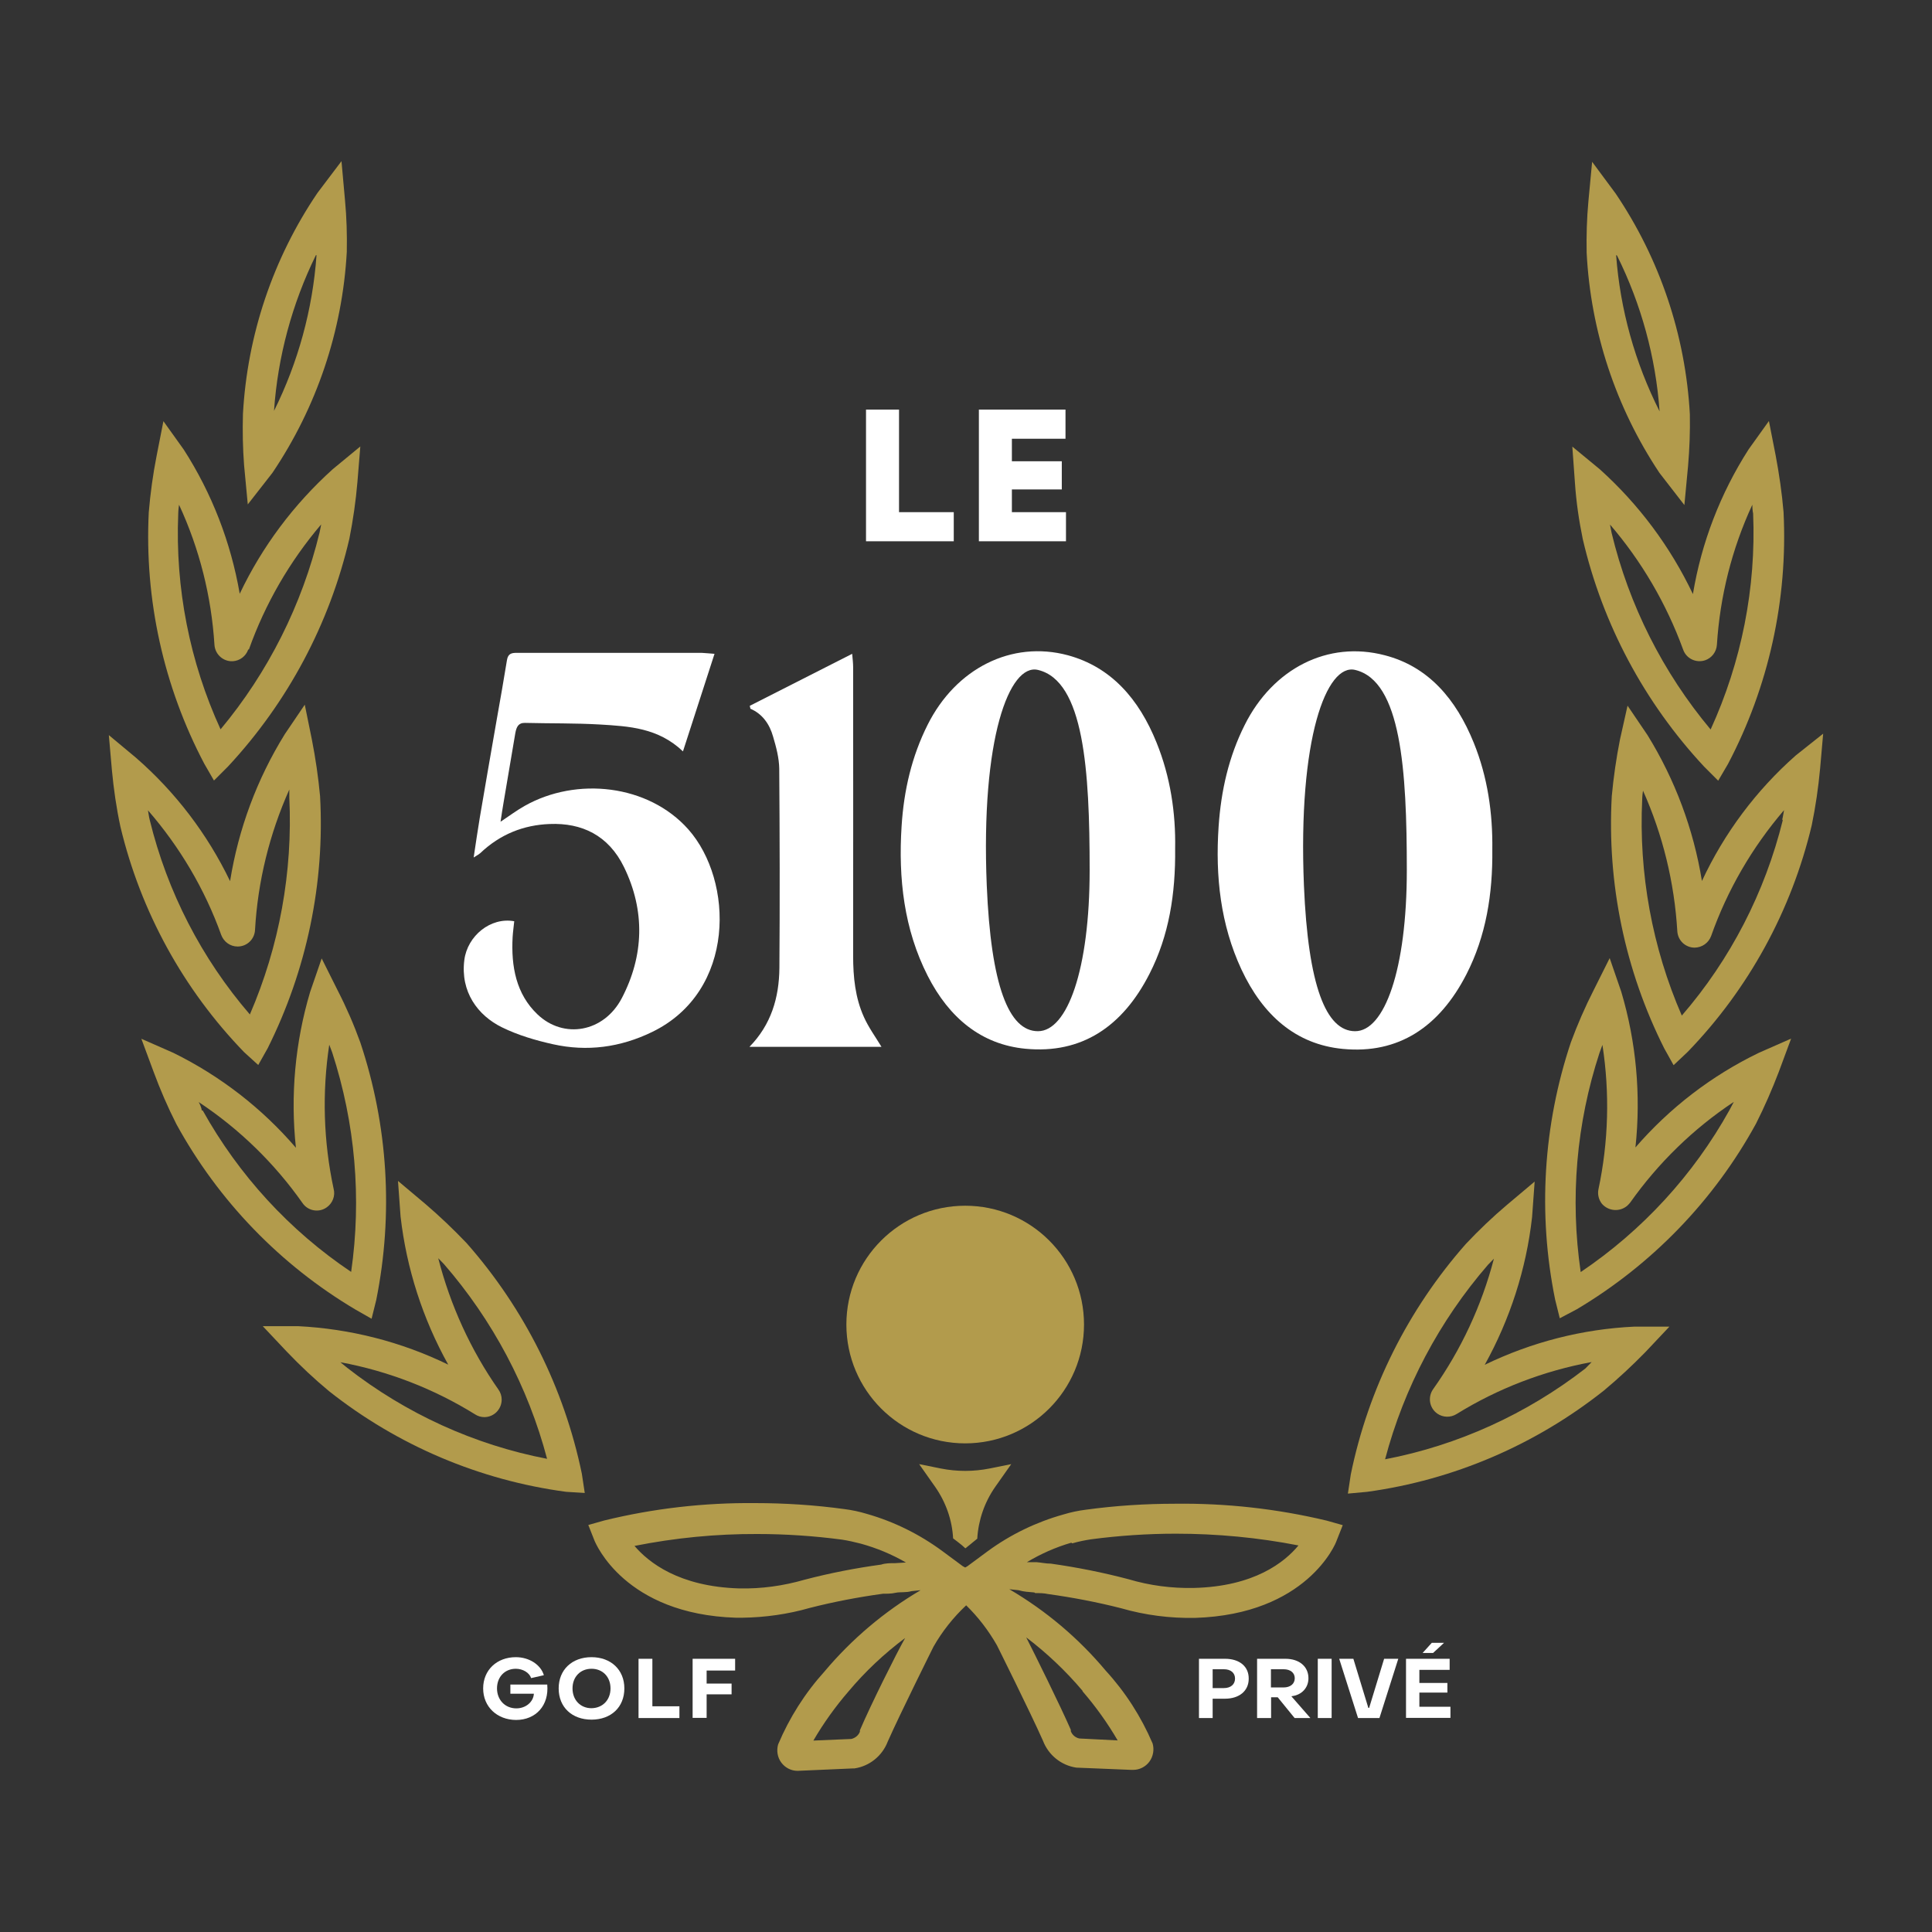 <?xml version="1.0" encoding="utf-8"?>
<!-- Generator: Adobe Illustrator 28.1.0, SVG Export Plug-In . SVG Version: 6.00 Build 0)  -->
<svg version="1.1" id="Calque_1" xmlns="http://www.w3.org/2000/svg" xmlns:xlink="http://www.w3.org/1999/xlink" x="0px" y="0px"
	 viewBox="0 0 1200 1200" style="enable-background:new 0 0 1200 1200;" xml:space="preserve">
<rect x="0" y="0" width="1200" height="1200" fill="#333333" stroke="none"/>
<style type="text/css">
	.st0{fill:#FFFFFF;}
	.st1{fill:#B29B4C;}
	.st2{fill:#084222;}
</style>
<g>
	<g>
		<g>
			<g>
				<path class="st0" d="M558.4,254.4v63.7h34v18.1h-54.5v-81.8H558.4z"/>
				<path class="st0" d="M661.8,272.5h-33.3v14h31V304h-31v14.1h33.6v18.1H608v-81.8h53.8V272.5z"/>
			</g>
		</g>
		<g>
			<path class="st1" d="M153.9,313.3l15.3-19.6c27.5-40.8,43.5-88.2,46.2-137.3c0.2-10.6-0.1-21.3-1.1-31.9l-2.2-24.4l-14.9,19.7
				c-27.6,40.7-43.6,88.2-46.3,137.3c-0.3,10.6-0.1,21.2,0.7,31.8L153.9,313.3z M196.2,158.5h0.4c-2.4,33.6-11.4,66.5-26.4,96.7
				C172.5,221.6,181.4,188.7,196.2,158.5z"/>
			<path class="st1" d="M1046.2,313.7l2.3-24.4c0.9-10.6,1.3-21.3,1.1-32c-2.7-49-18.6-96.4-46.1-137.1l-14.6-19.7l-2.3,24.4
				c-1,10.7-1.3,21.4-1.1,32.1c2.5,48.8,18.1,96,45.2,136.7L1046.2,313.7z M1004.4,158.8c15,30.2,24,63.1,26.4,96.7
				c-15.3-30.3-24.5-63.3-27-97.1L1004.4,158.8z"/>
			<path class="st1" d="M983.1,334.9c12.3,52.8,38.3,101.5,75.3,141.2l8.8,8.8l6.1-10.4c25.3-48.1,37.2-102.1,34.5-156.4
				c-1-11.8-2.7-23.5-4.9-35.2l-4.2-21.4l-12.6,17.6c-17.5,27.3-29.3,57.9-34.6,89.9c-14-29.4-33.6-55.7-57.8-77.5l-17.1-14.1
				l1.6,22.2C979,311.6,980.7,323.3,983.1,334.9z M1045.4,403.4L1045.4,403.4c1.9,5.6,8,8.6,13.7,6.7c4.1-1.4,7-5.2,7.3-9.6
				c1.9-30.1,9.3-59.6,22-87c0,3.4,0.5,5.5,0.5,5.5c1.9,46.1-7.2,92.1-26.4,134.1c-29.6-35.4-50.7-77.2-61.5-122.1l-1-5.2
				C1019.6,348.6,1035,374.9,1045.4,403.4z"/>
			<path class="st1" d="M628.1,909.4l-13.4,2.7c-10.1,2-20.3,2-30.4,0l-13.4-2.7c0,0,0,0,0,0l10,14.2c6.6,9.5,10.5,20.5,11.1,32h0.1
				c0,0,5.8,4.3,7.5,6.1c0,0,2.7-2.1,7.5-6.1h-0.1c0.7-11.5,4.5-22.5,11.1-32L628.1,909.4z"/>
			<circle class="st1" cx="599.5" cy="822.7" r="73.8"/>
			<path class="st1" d="M230.8,819.1l2.9-11.7c10.7-53.3,7.3-108.4-9.9-159.9c-4-11.1-8.7-21.9-14.1-32.4l-9.9-19.8l-7.2,20.9
				c-9.3,31.3-12.3,64.2-8.8,96.7c-21.1-24.6-47-44.6-76-58.9l-20-8.8l7.6,20.5c4.1,11.1,8.8,22,14.2,32.6
				c26.1,47.6,64.5,87.4,111.2,115.1L230.8,819.1z M125.9,689.7h-0.6c0,0,0-1.8-1.9-5.2c25.2,16.7,47,37.9,64.4,62.6
				c3.3,5,10.1,6.3,15,2.9c3.8-2.6,5.6-7.3,4.4-11.7c-6.3-29.4-7.2-59.7-2.7-89.4c1.1,3,1.8,4.7,1.8,4.7
				c14.3,43.9,18.4,90.6,11.8,136.4C179.8,764.3,148.3,729.9,125.9,689.7z"/>
			<path class="st1" d="M922.2,847.7c15.7-28.3,25.8-59.5,29.4-91.7l1.6-22.1l-17,14.3c-9,7.6-17.6,15.8-25.7,24.4
				c-35.9,40.7-60.6,90-71.5,143.2l-1.8,11.9l12-1.1c53.8-7.4,104.5-29.2,147-62.9c9-7.5,17.6-15.5,25.8-23.9l14.9-15.8h-21.8
				C982.9,825.5,951.3,833.6,922.2,847.7z M984.7,850c-36.5,28.3-79.1,47.7-124.4,56.4c11.8-44.6,33.7-85.9,63.9-120.8l3.7-3.8
				c-7.6,29.1-20.4,56.6-37.8,81.1c-3.4,4.9-2.3,11.6,2.6,15.1c3.6,2.5,8.3,2.6,12,0.3c25.7-15.9,54.1-26.8,83.9-32.3L984.7,850z"/>
			<path class="st1" d="M1015.8,712.7c3.5-32.5,0.5-65.4-8.8-96.7l-7.2-20.9l-9.9,19.8c-5.4,10.6-10.1,21.4-14.2,32.5
				c-17.2,51.5-20.6,106.5-9.8,159.7l2.9,11.7l10.6-5.6c46.7-27.8,85.2-67.6,111.3-115.3c5.3-10.5,10-21.3,14.2-32.3l7.6-20.5
				l-20,8.8C1063.1,668.1,1037.1,688.1,1015.8,712.7z M1074.2,689.5c-22.4,40.3-54.1,74.8-92.4,100.6c-6.7-45.7-2.7-92.3,11.7-136.2
				l1.8-4.9c4.6,29.8,3.8,60.2-2.5,89.8c-0.6,3.1,0.2,6.3,2.1,8.8c4,4.7,11,5.3,15.7,1.4c0.7-0.6,1.3-1.3,1.9-2
				c17.4-24.6,39.2-45.9,64.4-62.6L1074.2,689.5z"/>
			<path class="st1" d="M1115.4,469.2c-24.6,21.7-44.4,48.2-58.3,78c-5.2-32.1-16.7-62.9-33.8-90.6l-12.4-18.3l-4.7,21
				c-2.3,11.6-4,23.4-5.1,35.2c-3,54.2,8.2,108.2,32.6,156.7l5.8,10.4l8.8-8.3c37.8-39.1,64.4-87.7,77-140.7
				c2.4-11.6,4.1-23.4,5.2-35.2l1.9-21.7L1115.4,469.2z M1107.3,509.5c-11.1,44.8-32.5,86.4-62.7,121.3
				c-18.4-42.3-26.8-88.3-24.6-134.4c0,0,0-2,0.5-5.3c12.3,27.5,19.5,57.1,21.3,87.2c0.3,5.8,5,10.3,10.8,10.3
				c4.6-0.1,8.6-2.9,10.2-7.2c10.1-28.6,25.5-55.1,45.3-78.2c-0.6,3.8-1.1,5.8-1.1,5.8L1107.3,509.5z"/>
			<path class="st1" d="M289.8,772.1c-8.1-8.5-16.6-16.6-25.6-24.3l-17-14.3l1.6,22.1c3.7,32.3,13.8,63.6,29.6,92
				c-29.2-14.2-61-22.3-93.4-23.9h-21.8l14.9,15.8c8.3,8.7,17,16.9,26.3,24.6c42.6,33.7,93.4,55.3,147.3,62.5l11.5,0.7l-1.8-11.9
				C350.4,862.2,325.7,812.8,289.8,772.1z M215.7,849.6l-4.3-3.5c29.7,5.5,58.1,16.5,83.7,32.4c1.7,1.1,3.7,1.7,5.7,1.7
				c6,0,10.8-4.9,10.8-10.9c0-2.2-0.7-4.4-2-6.2c-17.3-24.7-29.9-52.4-37.4-81.6l3.5,3.6c30.3,34.9,52.3,76.3,64.1,121
				C294.6,897.4,252.1,878,215.7,849.6z"/>
			<path class="st1" d="M729.8,934c-18.5,0-37,1.2-55.3,3.7c-4.8,0.6-9.5,1.6-14.1,3c-16.8,4.7-32.7,12.4-46.8,22.7l-12.7,9.4
				l-1.4,0.8l-1.5-0.8c-4.4-3.3-8.8-6.5-12.7-9.4c-14.1-10.4-30-18.3-46.9-23.1c-4.6-1.4-9.3-2.4-14.1-3
				c-18.3-2.5-36.8-3.7-55.3-3.7c-31.6-0.3-63.1,3.3-93.7,10.8l-9.9,2.8l3.8,9.6c0.8,1.9,18.9,45.8,87.9,48h4
				c14.2-0.2,28.3-2.2,41.9-6.1c14.9-3.8,30.1-6.7,45.4-8.8c2.5,0,5.3,0,7.9-0.6c2.6-0.6,6.5,0,9.8-1l5.7-0.6
				c-22.6,13.3-42.8,30.4-59.7,50.5c-12.1,13.4-21.8,28.7-28.8,45.3c-1.1,3.9-0.4,8.1,2,11.3c2.4,3.2,6.1,5.1,10.1,5.1l34.3-1.5h1
				c9.4-1.4,17.3-7.8,20.7-16.7c7.8-17.6,28.4-58.9,28.4-58.9c5.4-9.5,12.3-18.2,20.3-25.7c7.5,7.3,13.9,15.7,19.1,24.8
				c0,0,20.7,41.5,28.6,59.3c3.4,8.9,11.3,15.3,20.7,16.7l34.2,1.4h1.1c4,0,7.7-1.9,10.1-5.1c2.4-3.3,3.1-7.5,2-11.3
				c-7.1-16.6-16.9-31.9-29.1-45.2c-16.9-20.2-37.2-37.3-59.9-50.6l5.7,0.6c3.3,1,6.5,1.1,9.8,1.4l0.6,0.4c2.7,0,5.4,0,8,0.6
				c15.2,2.1,30.4,5,45.3,8.8c14.9,4.3,30.4,6.3,46,6c69.3-2.2,87.4-46.1,87.9-48l3.8-9.6l-9.9-2.8
				C793.1,937.1,761.5,933.6,729.8,934z M556.1,970.9c-3.1,0-6.2,0-8.8,0.9c-16.1,2.2-32,5.3-47.6,9.4c-13.2,3.8-26.8,5.7-40.5,5.4
				c-37.5-1.1-56.4-16.2-65.1-26.4c25.1-5,50.6-7.5,76.2-7.4c17.6,0,35.3,1.2,52.7,3.5c3.9,0.6,7.8,1.5,11.7,2.5
				c9.8,2.7,19.2,6.6,28,11.7L556.1,970.9z M534.1,1074.7v0.9c-0.9,2.3-2.9,3.9-5.3,4.5l-23.6,1c6.3-10.8,13.6-21,21.8-30.5
				c10.4-12.4,22.2-23.5,35.2-33.2C556.7,1027.1,540.8,1059,534.1,1074.7z M672.4,1050.2v0.3c8.2,9.5,15.5,19.7,21.8,30.5l-23.8-1.2
				c-2.4-0.5-4.4-2.2-5.3-4.5v-0.9c-6.7-15.3-22.3-46.8-27.7-57.4C650.2,1026.7,662,1037.9,672.4,1050.2z M741.5,986.3
				c-13.7,0.3-27.4-1.5-40.5-5.4c-15.9-4.2-32-7.4-48.3-9.7c-3.1,0-6.2-0.7-8.8-0.9h-6.1c8.7-5.2,17.9-9.3,27.6-12.1l0.6,0.4
				c3.8-1.1,7.7-1.9,11.6-2.5c17.5-2.3,35.1-3.5,52.7-3.5c25.6,0,51.1,2.4,76.2,7.3C797.9,970.3,779.1,985.4,741.5,986.3z"/>
			<path class="st1" d="M160.4,661.5l5.9-10.5c24.2-48.5,35.5-102.4,32.5-156.5c-1.1-11.8-2.8-23.5-5.1-35.2l-4.4-21.6L176.9,456
				c-17.3,27.9-28.8,58.9-34,91.3c-14.1-29.3-34-55.4-58.5-76.7l-16.8-14l1.9,21.7c1.1,11.8,2.8,23.6,5.3,35.2
				c12.6,52.8,39.2,101.2,76.9,140.1L160.4,661.5z M91.9,503.3c19.8,22.8,35.3,49,45.5,77.4c1.6,4.3,5.6,7.2,10.2,7.2
				c5.8,0,10.5-4.5,10.8-10.3c1.7-30.1,9-59.7,21.3-87.2c0,3.2,0,5,0,5c2.2,46.2-6.2,92.3-24.5,134.7c-30-34.8-51.3-76.2-62.2-120.8
				C92.9,509.2,92.5,507.1,91.9,503.3z"/>
			<path class="st1" d="M132.9,484.8l8.8-8.8c37-39.8,63-88.5,75.3-141.4c2.3-11.6,4-23.4,5-35.2l1.8-22.1l-17.1,14.1
				c-24.2,21.8-43.9,48.1-57.8,77.4c-5.5-31.9-17.3-62.4-34.8-89.6l-12.6-17.6L97.3,283c-2.3,11.6-3.9,23.4-4.9,35.2
				c-2.7,54.2,9.2,108.2,34.5,156.2L132.9,484.8z M110.7,319.2c0,0,0-2.2,0.5-5.7c12.7,27.4,20.1,56.9,22,87
				c0.4,6,5.5,10.5,11.4,10.2c4.4-0.3,8.1-3.1,9.6-7.3h0.4c10.1-28.4,25.4-54.8,44.9-77.7l-1,5c-10.9,44.9-31.9,86.8-61.5,122.3
				C117.8,411.1,108.8,365.2,110.7,319.2z"/>
		</g>
		<g>
			<path class="st0" d="M443.8,406.1c-6.7,20.6-13,40.3-19.6,60.6c-15.4-14.7-33.6-15.6-51.6-16.7c-15.5-0.9-31-0.6-46.5-1
				c-4.2-0.1-5.3,2.6-6,6.2c-2.5,14.6-4.9,29.1-7.4,43.7c-0.6,3.4-1.1,6.9-1.8,11.5c5.7-3.8,10.1-7.1,14.9-9.8
				c32.3-18.3,76.9-13.4,101.7,14.5c28.3,31.9,29.8,100.6-22.5,125.9c-19.8,9.6-40.4,12.3-61.5,7.6c-10.8-2.4-21.7-5.6-31.7-10.5
				c-15.1-7.4-25.9-22.1-23.4-41.8c1.9-15,16.3-26.8,31-24.1c-0.3,3.2-0.8,6.5-1,9.8c-1,18.4,2.2,35.4,15.4,48
				c16.3,15.6,41.3,11.2,52.4-10c13.8-26.4,14.6-54.3,1.4-81.4c-9.7-19.9-26.3-27.6-46.2-26.8c-16.1,0.6-30.7,6.3-43.1,18.1
				c-0.8,0.7-1.7,1.2-4.1,2.7c1.4-9.2,2.5-17,3.8-24.7c3.4-20.3,7-40.5,10.5-60.8c2.2-12.4,4.4-24.8,6.4-37.2c0.7-4.1,3.1-4.4,6-4.4
				c13.1,0,26.3,0,39.4,0c25.2,0,50.4,0,75.6,0C438.4,405.6,440.5,405.9,443.8,406.1z"/>
			<path class="st0" d="M465.5,650.2c13.5-13.8,18.4-30.5,18.6-48.9c0.3-41.3,0.2-82.6-0.1-123.9c-0.1-6.6-1.9-13.4-3.8-19.8
				c-2.2-7.9-6.7-14.2-14.1-17.4c-0.1-0.6-0.3-1.2-0.4-1.8c20.9-10.6,41.7-21.2,63.6-32.3c0.3,3.4,0.6,5.9,0.6,8.3
				c0,59.8,0.1,119.5,0,179.3c0,13.2,1.3,26.1,6.7,38c2.9,6.5,7.1,12.2,10.9,18.5C520.6,650.2,493.6,650.2,465.5,650.2z"/>
			<path class="st0" d="M915.4,461.4c-11-27.2-28.2-47.4-55.3-54.4c-35.4-9.3-69.5,8.3-87,43.3c-9.9,19.7-14.7,40.8-16.2,63.1
				c-2.1,30.9,1.2,60.9,14.2,88.8c13.2,28.2,33.6,46.5,63,49.3c34.5,3.3,59.9-13.6,76.7-46.3c12.2-23.8,16.4-49.9,16.1-77.5
				C927.2,505.1,924,482.6,915.4,461.4z M841.7,640.5c-18.2,0-29.2-28.5-31.8-90.4c-3.8-91.7,14.1-138.2,31.8-134
				c28.6,6.8,32.1,62.3,32.1,124.3S859.9,640.5,841.7,640.5z"/>
			<path class="st0" d="M718.3,461.1c-10.9-27-28.2-46.8-55-54.1c-35-9.4-69.6,8.2-87.1,43.1c-9.9,19.7-14.8,40.8-16.2,63
				c-2.1,32.6,1.5,64.1,16.2,93c13.3,26.1,33.3,42.7,60.8,45.3c34.7,3.3,60.2-13.6,77-46.6c12.1-23.7,16.2-49.6,15.9-77.8
				C730.3,505.1,727,482.5,718.3,461.1z M644.7,640.5c-18.2,0-29.2-28.5-31.8-90.4c-3.8-91.7,14.1-138.2,31.8-134
				c28.6,6.8,32.1,62.3,32.1,124.3S662.9,640.5,644.7,640.5z"/>
		</g>
	</g>
	<g>
		<path class="st0" d="M300.1,1048.7c0-11.4,8.5-19.4,20.3-19.4c8.3,0,15.5,4.7,17.4,11.2l-7.9,1.8c-1.1-3.4-5.2-5.8-9.5-5.8
			c-6.8,0-11.7,5-11.7,12.2c0,7.1,5,12.4,12,12.4c5.9,0,10.6-4,10.9-9.1H317v-5.7h22.9c1.2,12.9-7,22-19.4,22
			C308.7,1068.2,300.1,1060.1,300.1,1048.7z"/>
		<path class="st0" d="M347,1048.7c0-11.6,8.3-19.4,20.4-19.4c12,0,20.4,7.8,20.4,19.4c0,11.7-8.3,19.4-20.4,19.4
			C355.3,1068.1,347,1060.4,347,1048.7z M379.2,1048.7c0-7.2-4.9-12.2-11.8-12.2c-6.9,0-11.8,5-11.8,12.2c0,7.2,4.9,12.3,11.8,12.3
			C374.3,1060.9,379.2,1055.9,379.2,1048.7z"/>
		<path class="st0" d="M396.6,1067.1v-36.8h8.6v29.5h16.8v7.3H396.6z"/>
		<path class="st0" d="M430.2,1067.1v-36.8h26.4v7.3h-17.7v8.1h15.5v6.7h-15.5v14.6H430.2z"/>
		<path class="st0" d="M744.7,1067.1v-36.8h16.2c9,0,14.8,4.8,14.7,12.4c0,7.5-5.8,12.4-14.8,12.4h-7.6v12H744.7z M753.2,1048.5h7
			c4.2,0,6.9-2.3,6.9-5.9s-2.7-5.8-6.9-5.8h-7V1048.5z"/>
		<path class="st0" d="M780.8,1067.1v-36.8h17.6c8.6,0,14.3,4.8,14.3,12.1c0,6-4.3,10.4-10.2,11.1l-0.4,0.1l11.8,13.5h-9.8
			l-10.5-12.9h-4.1v12.9H780.8z M789.4,1048.1h7.9c4.1,0,6.9-2.2,6.9-5.7s-2.8-5.6-6.9-5.6h-7.9V1048.1z"/>
		<path class="st0" d="M818.5,1067.1v-36.8h8.6v36.8H818.5z"/>
		<path class="st0" d="M843.5,1067.1l-11.7-36.8h8.8l9.3,30.5h0.5l9.3-30.5h8.8l-11.7,36.8H843.5z"/>
		<path class="st0" d="M873.3,1067.1v-36.8h27.1v6.9h-18.8v8.1H899v6h-17.4v8.8h19.3v6.9H873.3z M883.6,1026.7l5.7-6.3h7.6l-6.8,6.3
			H883.6z"/>
	</g>
</g>
</svg>
